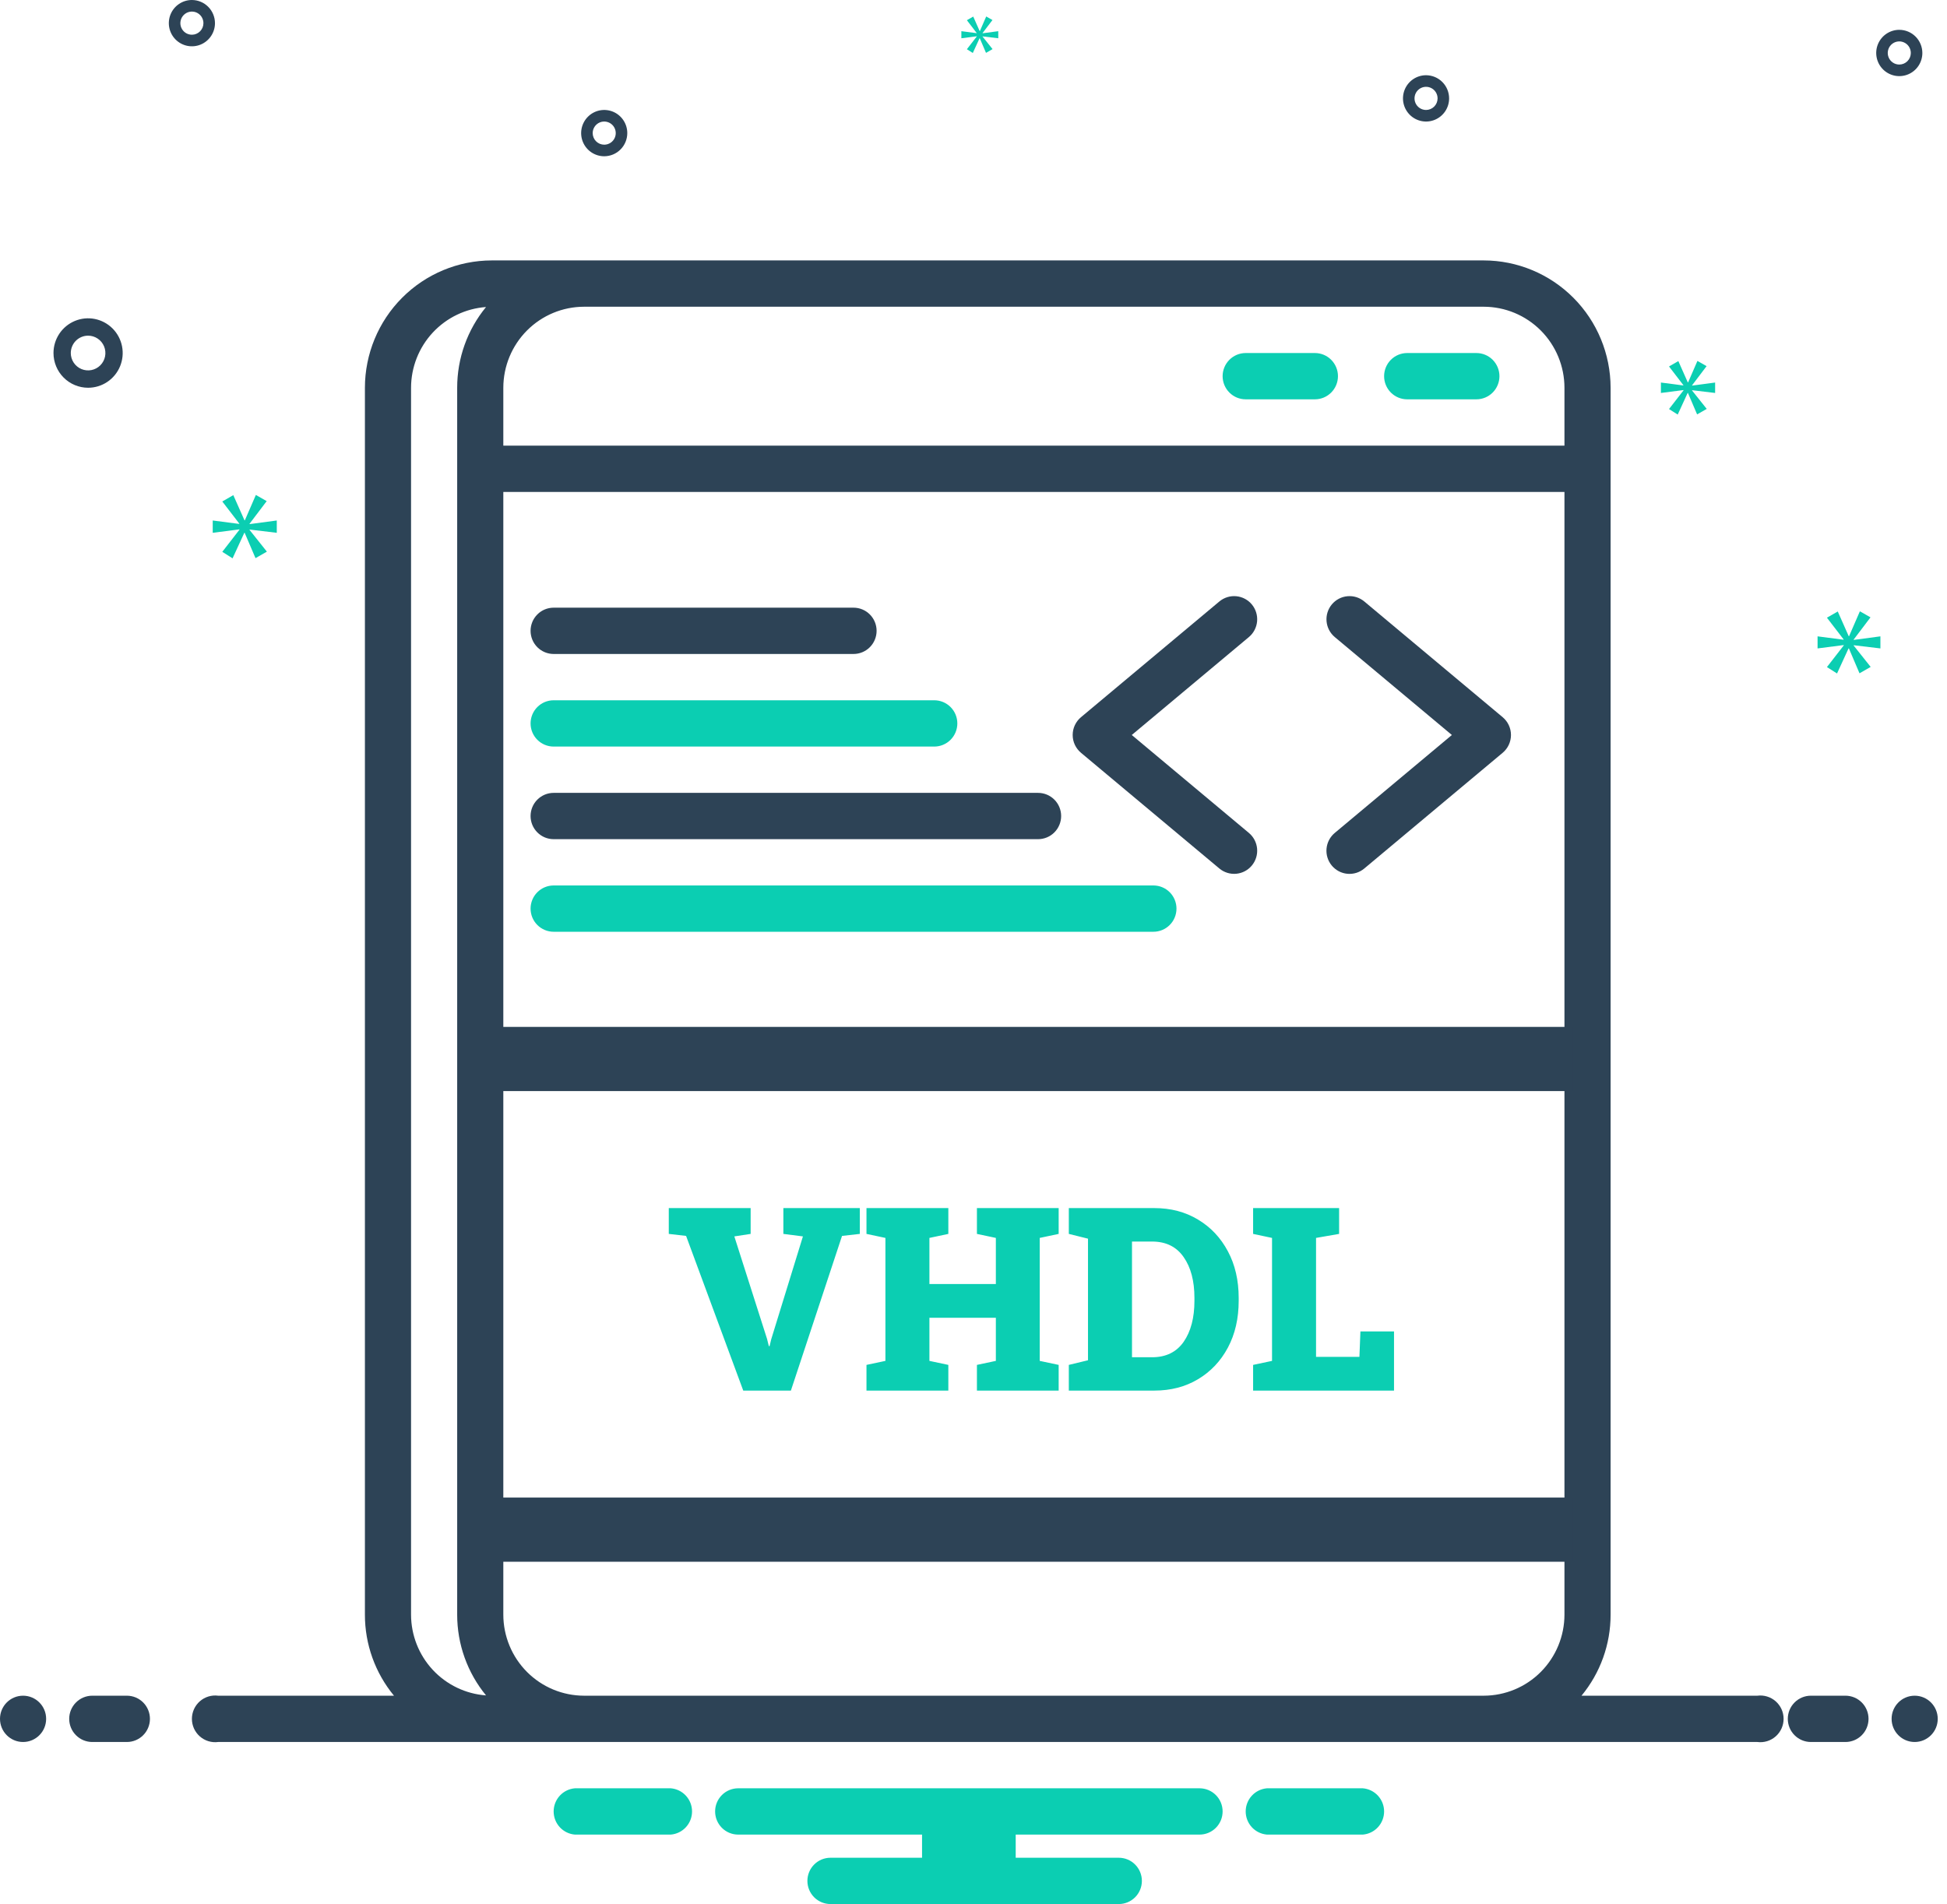 <svg width="182" height="178" viewBox="0 0 182 178" fill="none" xmlns="http://www.w3.org/2000/svg">
<path d="M2.156 162.851C3.347 162.851 4.313 161.882 4.313 160.687C4.313 159.492 3.347 158.523 2.156 158.523C0.965 158.523 0 159.492 0 160.687C0 161.882 0.965 162.851 2.156 162.851Z" fill="#2D4356"/>
<path d="M11.86 158.523H8.625C8.054 158.523 7.505 158.751 7.101 159.157C6.696 159.563 6.469 160.113 6.469 160.687C6.469 161.261 6.696 161.811 7.101 162.217C7.505 162.623 8.054 162.851 8.625 162.851H11.86C12.432 162.851 12.98 162.623 13.385 162.217C13.789 161.811 14.016 161.261 14.016 160.687C14.016 160.113 13.789 159.563 13.385 159.157C12.98 158.751 12.432 158.523 11.86 158.523Z" fill="#2D4356"/>
<path d="M127.391 167.179H118.434C117.892 167.223 117.386 167.47 117.017 167.871C116.648 168.272 116.444 168.798 116.444 169.343C116.444 169.889 116.648 170.415 117.017 170.816C117.386 171.217 117.892 171.464 118.434 171.508H127.391C127.933 171.464 128.439 171.217 128.808 170.816C129.177 170.415 129.382 169.889 129.382 169.343C129.382 168.798 129.177 168.272 128.808 167.871C128.439 167.47 127.933 167.223 127.391 167.179ZM62.7 167.179H53.743C53.201 167.223 52.695 167.47 52.326 167.871C51.958 168.272 51.753 168.798 51.753 169.343C51.753 169.889 51.958 170.415 52.326 170.816C52.695 171.217 53.201 171.464 53.743 171.508H62.7C63.242 171.464 63.748 171.217 64.117 170.816C64.486 170.415 64.691 169.889 64.691 169.343C64.691 168.798 64.486 168.272 64.117 167.871C63.748 167.47 63.242 167.223 62.7 167.179ZM112.131 167.179H69.004C68.432 167.179 67.883 167.407 67.479 167.813C67.074 168.219 66.847 168.769 66.847 169.343C66.847 169.917 67.074 170.468 67.479 170.874C67.883 171.28 68.432 171.508 69.004 171.508H86.19V173.672H77.629C77.057 173.672 76.509 173.9 76.104 174.306C75.7 174.711 75.473 175.262 75.473 175.836C75.473 176.41 75.7 176.96 76.104 177.366C76.509 177.772 77.057 178 77.629 178H104.584C105.155 178 105.704 177.772 106.108 177.366C106.513 176.96 106.74 176.41 106.74 175.836C106.74 175.262 106.513 174.711 106.108 174.306C105.704 173.9 105.155 173.672 104.584 173.672H94.945V171.508H112.131C112.703 171.508 113.251 171.28 113.656 170.874C114.06 170.468 114.287 169.917 114.287 169.343C114.287 168.769 114.06 168.219 113.656 167.813C113.251 167.407 112.703 167.179 112.131 167.179Z" fill="#0BCEB2"/>
<path d="M51.753 61.137H79.785C80.357 61.137 80.906 60.909 81.31 60.503C81.715 60.097 81.942 59.547 81.942 58.973C81.942 58.399 81.715 57.848 81.31 57.442C80.906 57.036 80.357 56.809 79.785 56.809H51.753C51.181 56.809 50.632 57.036 50.228 57.442C49.824 57.848 49.596 58.399 49.596 58.973C49.596 59.547 49.824 60.097 50.228 60.503C50.632 60.909 51.181 61.137 51.753 61.137Z" fill="#2D4356"/>
<path d="M51.753 69.793H87.333C87.904 69.793 88.453 69.565 88.857 69.159C89.262 68.754 89.489 68.203 89.489 67.629C89.489 67.055 89.262 66.505 88.857 66.099C88.453 65.693 87.904 65.465 87.333 65.465H51.753C51.181 65.465 50.632 65.693 50.228 66.099C49.824 66.505 49.596 67.055 49.596 67.629C49.596 68.203 49.824 68.754 50.228 69.159C50.632 69.565 51.181 69.793 51.753 69.793Z" fill="#0BCEB2"/>
<path d="M51.753 78.45H97.036C97.608 78.45 98.157 78.222 98.561 77.816C98.965 77.41 99.193 76.86 99.193 76.286C99.193 75.712 98.965 75.161 98.561 74.755C98.157 74.35 97.608 74.122 97.036 74.122H51.753C51.181 74.122 50.632 74.35 50.228 74.755C49.824 75.161 49.596 75.712 49.596 76.286C49.596 76.86 49.824 77.41 50.228 77.816C50.632 78.222 51.181 78.45 51.753 78.45Z" fill="#2D4356"/>
<path d="M109.974 84.942C109.974 84.368 109.747 83.818 109.343 83.412C108.938 83.006 108.39 82.778 107.818 82.778H51.753C51.181 82.778 50.632 83.006 50.228 83.412C49.824 83.818 49.596 84.368 49.596 84.942C49.596 85.516 49.824 86.067 50.228 86.472C50.632 86.878 51.181 87.106 51.753 87.106H107.818C108.39 87.106 108.938 86.878 109.343 86.472C109.747 86.067 109.974 85.516 109.974 84.942Z" fill="#0BCEB2"/>
<path d="M113.985 81.194C114.425 81.56 114.991 81.736 115.56 81.684C116.129 81.631 116.653 81.355 117.019 80.914C117.385 80.474 117.561 79.906 117.51 79.335C117.459 78.764 117.184 78.237 116.746 77.869L105.795 68.711L116.746 59.553C117.184 59.185 117.459 58.658 117.51 58.087C117.561 57.516 117.385 56.948 117.019 56.507C116.653 56.067 116.129 55.79 115.56 55.738C114.991 55.685 114.425 55.861 113.985 56.227L101.047 67.048C100.804 67.251 100.609 67.505 100.474 67.793C100.34 68.08 100.271 68.393 100.271 68.711C100.271 69.028 100.34 69.341 100.474 69.629C100.609 69.916 100.804 70.17 101.047 70.374L113.985 81.194ZM124.491 80.917C124.672 81.135 124.895 81.315 125.145 81.448C125.396 81.58 125.67 81.661 125.952 81.687C126.234 81.712 126.518 81.682 126.789 81.598C127.059 81.513 127.31 81.376 127.528 81.194L140.466 70.374C140.709 70.17 140.904 69.916 141.038 69.629C141.172 69.341 141.242 69.028 141.242 68.711C141.242 68.394 141.172 68.08 141.038 67.793C140.904 67.505 140.709 67.251 140.466 67.048L127.528 56.227C127.088 55.861 126.522 55.685 125.953 55.738C125.384 55.79 124.859 56.067 124.494 56.507C124.128 56.948 123.951 57.516 124.003 58.087C124.054 58.658 124.329 59.185 124.767 59.553L135.717 68.711L124.767 77.869C124.328 78.236 124.052 78.764 124 79.335C123.948 79.907 124.125 80.476 124.491 80.917Z" fill="#2D4356"/>
<path d="M172.509 158.523H169.274C168.703 158.523 168.154 158.751 167.75 159.157C167.345 159.563 167.118 160.113 167.118 160.687C167.118 161.261 167.345 161.811 167.75 162.217C168.154 162.623 168.703 162.851 169.274 162.851H172.509C173.081 162.851 173.629 162.623 174.034 162.217C174.438 161.811 174.665 161.261 174.665 160.687C174.665 160.113 174.438 159.563 174.034 159.157C173.629 158.751 173.081 158.523 172.509 158.523Z" fill="#2D4356"/>
<path d="M178.978 162.851C180.169 162.851 181.134 161.882 181.134 160.687C181.134 159.492 180.169 158.523 178.978 158.523C177.787 158.523 176.822 159.492 176.822 160.687C176.822 161.882 177.787 162.851 178.978 162.851Z" fill="#2D4356"/>
<path fill-rule="evenodd" clip-rule="evenodd" d="M116.444 33.003H122.913C123.485 33.003 124.033 33.231 124.437 33.637C124.842 34.043 125.069 34.593 125.069 35.167C125.069 35.741 124.842 36.291 124.437 36.697C124.033 37.103 123.485 37.331 122.913 37.331H116.444C115.872 37.331 115.323 37.103 114.919 36.697C114.514 36.291 114.287 35.741 114.287 35.167C114.287 34.593 114.514 34.043 114.919 33.637C115.323 33.231 115.872 33.003 116.444 33.003ZM131.538 33.003H138.007C138.579 33.003 139.128 33.231 139.532 33.637C139.936 34.043 140.164 34.593 140.164 35.167C140.164 35.741 139.936 36.291 139.532 36.697C139.128 37.103 138.579 37.331 138.007 37.331H131.538C130.966 37.331 130.418 37.103 130.013 36.697C129.609 36.291 129.382 35.741 129.382 35.167C129.382 34.593 129.609 34.043 130.013 33.637C130.418 33.231 130.966 33.003 131.538 33.003Z" fill="#0BCEB2"/>
<path d="M23.328 48.962L24.93 46.847L23.917 46.271L22.889 48.641H22.854L21.809 46.288L20.779 46.881L22.366 48.946V48.98L19.885 48.658V49.81L22.382 49.488V49.522L20.779 51.587L21.74 52.197L22.838 49.81H22.871L23.884 52.179L24.947 51.57L23.328 49.538V49.505L25.873 49.81V48.658L23.328 48.997V48.962Z" fill="#0BCEB2"/>
<path d="M91.305 3.412L90.382 4.601L90.935 4.953L91.567 3.577H91.586L92.169 4.943L92.781 4.591L91.848 3.421V3.402L93.315 3.577V2.915L91.848 3.11V3.09L92.772 1.872L92.189 1.54L91.596 2.904H91.576L90.975 1.549L90.382 1.89L91.295 3.081V3.1L89.866 2.915V3.577L91.305 3.392V3.412Z" fill="#0BCEB2"/>
<path d="M175.775 60.618V59.489L173.277 59.821V59.789L174.849 57.712L173.856 57.148L172.846 59.473H172.813L171.788 57.164L170.777 57.746L172.333 59.772V59.805L169.901 59.489V60.618L172.349 60.304V60.336L170.777 62.362L171.721 62.96L172.797 60.618H172.829L173.822 62.944L174.865 62.346L173.277 60.352V60.32L175.775 60.618Z" fill="#0BCEB2"/>
<path d="M158.17 36.02L159.527 34.229L158.67 33.742L157.799 35.747H157.77L156.886 33.756L156.015 34.258L157.357 36.006V36.034L155.258 35.762V36.736L157.371 36.465V36.493L156.015 38.24L156.828 38.756L157.756 36.736H157.784L158.641 38.741L159.541 38.226L158.17 36.507V36.479L160.325 36.736V35.762L158.17 36.048V36.02Z" fill="#0BCEB2"/>
<path fill-rule="evenodd" clip-rule="evenodd" d="M147.835 158.523H164.27C164.577 158.483 164.888 158.508 165.184 158.599C165.48 158.689 165.754 158.842 165.986 159.047C166.219 159.252 166.405 159.504 166.533 159.787C166.66 160.07 166.726 160.376 166.726 160.687C166.726 160.997 166.66 161.304 166.533 161.587C166.405 161.87 166.219 162.122 165.986 162.327C165.754 162.532 165.48 162.685 165.184 162.775C164.888 162.865 164.577 162.891 164.27 162.851H20.395C20.088 162.891 19.776 162.865 19.48 162.775C19.184 162.685 18.911 162.532 18.678 162.327C18.446 162.122 18.26 161.87 18.132 161.587C18.005 161.304 17.939 160.997 17.939 160.687C17.939 160.376 18.005 160.07 18.132 159.787C18.26 159.504 18.446 159.252 18.678 159.047C18.911 158.842 19.184 158.689 19.48 158.599C19.776 158.508 20.088 158.483 20.395 158.523H36.829C35.07 156.394 34.108 153.714 34.111 150.948V36.249C34.114 33.093 35.365 30.068 37.589 27.837C39.812 25.605 42.827 24.35 45.971 24.346H138.694C141.838 24.35 144.853 25.605 147.076 27.837C149.3 30.068 150.55 33.093 150.554 36.249V150.948C150.557 153.714 149.595 156.394 147.835 158.523ZM140 140.128H146.241V101.173H140V96.845H146.241V45.988H47.049V150.948C47.051 152.956 47.847 154.882 49.262 156.302C50.677 157.722 52.595 158.52 54.596 158.523H138.694C140.695 158.52 142.613 157.722 144.028 156.302C145.443 154.882 146.239 152.956 146.241 150.948V144.456H140V140.128ZM49.262 30.896C47.847 32.316 47.051 34.241 47.049 36.249V41.66H146.241V36.249C146.239 34.241 145.443 32.316 144.028 30.896C142.613 29.476 140.695 28.677 138.694 28.675H54.596C52.595 28.677 50.677 29.476 49.262 30.896ZM40.451 31.094C39.151 32.494 38.427 34.336 38.424 36.249V150.948C38.427 152.862 39.151 154.704 40.451 156.104C41.752 157.504 43.531 158.358 45.433 158.495C43.688 156.371 42.734 153.702 42.736 150.948V36.249C42.734 33.495 43.688 30.827 45.433 28.702C43.531 28.84 41.752 29.694 40.451 31.094ZM10.032 35.702C9.5 36.059 8.874 36.249 8.235 36.249C7.377 36.248 6.555 35.906 5.948 35.297C5.342 34.689 5.001 33.864 5 33.003C5 32.361 5.19 31.733 5.545 31.2C5.901 30.666 6.406 30.25 6.997 30.004C7.588 29.758 8.238 29.694 8.866 29.819C9.493 29.945 10.069 30.254 10.522 30.708C10.974 31.162 11.282 31.74 11.407 32.37C11.532 32.999 11.468 33.652 11.223 34.245C10.978 34.839 10.563 35.346 10.032 35.702ZM9.133 31.654C8.867 31.475 8.554 31.38 8.235 31.38C7.806 31.38 7.395 31.552 7.091 31.856C6.788 32.16 6.618 32.573 6.617 33.003C6.617 33.324 6.712 33.638 6.89 33.905C7.068 34.172 7.32 34.38 7.616 34.503C7.911 34.625 8.236 34.658 8.55 34.595C8.864 34.532 9.152 34.378 9.378 34.151C9.604 33.924 9.758 33.635 9.821 33.32C9.883 33.005 9.851 32.678 9.729 32.382C9.606 32.085 9.399 31.832 9.133 31.654ZM132.105 7.398C132.46 7.16 132.877 7.033 133.303 7.033C133.875 7.034 134.423 7.262 134.827 7.668C135.231 8.074 135.459 8.624 135.459 9.198C135.459 9.626 135.333 10.044 135.096 10.4C134.859 10.756 134.522 11.033 134.128 11.197C133.734 11.361 133.301 11.404 132.882 11.32C132.464 11.237 132.08 11.03 131.778 10.728C131.477 10.425 131.271 10.04 131.188 9.62C131.105 9.2 131.148 8.765 131.311 8.369C131.474 7.974 131.75 7.636 132.105 7.398ZM132.704 10.097C132.881 10.216 133.09 10.28 133.303 10.28C133.589 10.279 133.863 10.165 134.065 9.962C134.267 9.76 134.381 9.484 134.381 9.198C134.381 8.984 134.318 8.774 134.2 8.596C134.081 8.418 133.913 8.28 133.716 8.198C133.519 8.116 133.302 8.095 133.093 8.136C132.884 8.178 132.691 8.281 132.541 8.432C132.39 8.584 132.287 8.777 132.246 8.986C132.204 9.196 132.225 9.414 132.307 9.612C132.389 9.809 132.527 9.978 132.704 10.097ZM16.74 0.365C17.095 0.127 17.512 0 17.938 0C18.51 0.001 19.058 0.229 19.462 0.635C19.866 1.04 20.094 1.59 20.095 2.164C20.095 2.592 19.968 3.011 19.731 3.366C19.494 3.722 19.157 4 18.763 4.164C18.369 4.327 17.936 4.37 17.517 4.287C17.099 4.203 16.715 3.997 16.413 3.694C16.112 3.392 15.906 3.006 15.823 2.586C15.74 2.167 15.783 1.731 15.946 1.336C16.109 0.941 16.386 0.603 16.74 0.365ZM17.339 3.064C17.516 3.183 17.725 3.246 17.938 3.246C18.224 3.246 18.498 3.132 18.7 2.929C18.902 2.726 19.016 2.451 19.016 2.164C19.016 1.95 18.953 1.741 18.835 1.563C18.716 1.385 18.548 1.246 18.351 1.164C18.154 1.083 17.937 1.061 17.728 1.103C17.519 1.145 17.326 1.248 17.176 1.399C17.025 1.55 16.922 1.743 16.881 1.953C16.839 2.163 16.86 2.381 16.942 2.578C17.024 2.776 17.162 2.945 17.339 3.064ZM176.342 3.153C176.696 2.915 177.113 2.788 177.54 2.788C178.111 2.789 178.659 3.017 179.064 3.423C179.468 3.829 179.695 4.379 179.696 4.952C179.696 5.38 179.57 5.799 179.333 6.155C179.096 6.511 178.759 6.788 178.365 6.952C177.971 7.116 177.537 7.158 177.119 7.075C176.701 6.991 176.316 6.785 176.015 6.483C175.713 6.18 175.508 5.794 175.425 5.375C175.341 4.955 175.384 4.52 175.547 4.124C175.711 3.729 175.987 3.391 176.342 3.153ZM176.941 5.852C177.118 5.971 177.326 6.034 177.54 6.034C177.825 6.034 178.1 5.92 178.302 5.717C178.504 5.514 178.618 5.239 178.618 4.952C178.618 4.738 178.555 4.529 178.436 4.351C178.318 4.173 178.149 4.035 177.952 3.953C177.755 3.871 177.538 3.849 177.329 3.891C177.12 3.933 176.928 4.036 176.777 4.187C176.626 4.339 176.524 4.531 176.482 4.741C176.441 4.951 176.462 5.169 176.544 5.367C176.625 5.564 176.763 5.733 176.941 5.852ZM58.273 11.241C58.51 11.597 58.637 12.016 58.637 12.444C58.636 13.018 58.409 13.568 58.004 13.973C57.6 14.379 57.052 14.607 56.48 14.608C56.054 14.608 55.637 14.481 55.282 14.243C54.928 14.005 54.651 13.667 54.488 13.272C54.325 12.877 54.282 12.441 54.365 12.022C54.449 11.602 54.654 11.216 54.956 10.914C55.257 10.611 55.641 10.405 56.06 10.321C56.478 10.238 56.911 10.281 57.306 10.444C57.7 10.608 58.036 10.886 58.273 11.241ZM55.584 11.843C55.465 12.021 55.402 12.23 55.402 12.444C55.403 12.731 55.516 13.006 55.718 13.209C55.92 13.412 56.194 13.525 56.48 13.526C56.694 13.526 56.902 13.462 57.079 13.344C57.257 13.225 57.395 13.056 57.477 12.858C57.558 12.66 57.579 12.443 57.538 12.233C57.496 12.023 57.394 11.83 57.243 11.679C57.092 11.527 56.9 11.424 56.691 11.383C56.482 11.341 56.265 11.362 56.068 11.444C55.871 11.526 55.702 11.665 55.584 11.843Z" fill="#2D4356"/>
<rect x="47" y="96" width="100" height="6" fill="#2D4356"/>
<rect x="47" y="140" width="100" height="6" fill="#2D4356"/>
<path d="M69.477 130L64.133 115.539L62.516 115.352V112.938H70.168V115.352L68.644 115.586L71.703 125.172L71.867 125.84H71.938L72.09 125.207L75.055 115.586L73.227 115.352V112.938H80.375V115.352L78.711 115.539L73.93 130H69.477ZM80.996 130V127.598L82.766 127.223V115.727L80.996 115.352V112.938H88.648V115.352L86.879 115.727V120.039H93.09V115.727L91.32 115.352V112.938H98.961V115.352L97.191 115.727V127.223L98.961 127.598V130H91.32V127.598L93.09 127.223V123.191H86.879V127.223L88.648 127.598V130H80.996ZM99.91 130V127.598L101.703 127.164V115.797L99.91 115.352V112.938H107.902C109.441 112.938 110.805 113.297 111.992 114.016C113.18 114.727 114.109 115.715 114.781 116.98C115.453 118.238 115.789 119.691 115.789 121.34V121.609C115.789 123.258 115.453 124.715 114.781 125.98C114.109 127.238 113.18 128.223 111.992 128.934C110.805 129.645 109.441 130 107.902 130H99.91ZM105.816 126.883H107.691C108.988 126.883 109.973 126.402 110.645 125.441C111.316 124.473 111.652 123.195 111.652 121.609V121.328C111.652 119.75 111.316 118.48 110.645 117.52C109.973 116.551 108.988 116.066 107.691 116.066H105.816V126.883ZM117.137 130V127.598L118.906 127.223V115.727L117.137 115.352V112.938H125.176V115.352L123.02 115.727V126.848H127.074L127.168 124.469H130.309V130H117.137Z" fill="#0BCEB2"/>
</svg>

